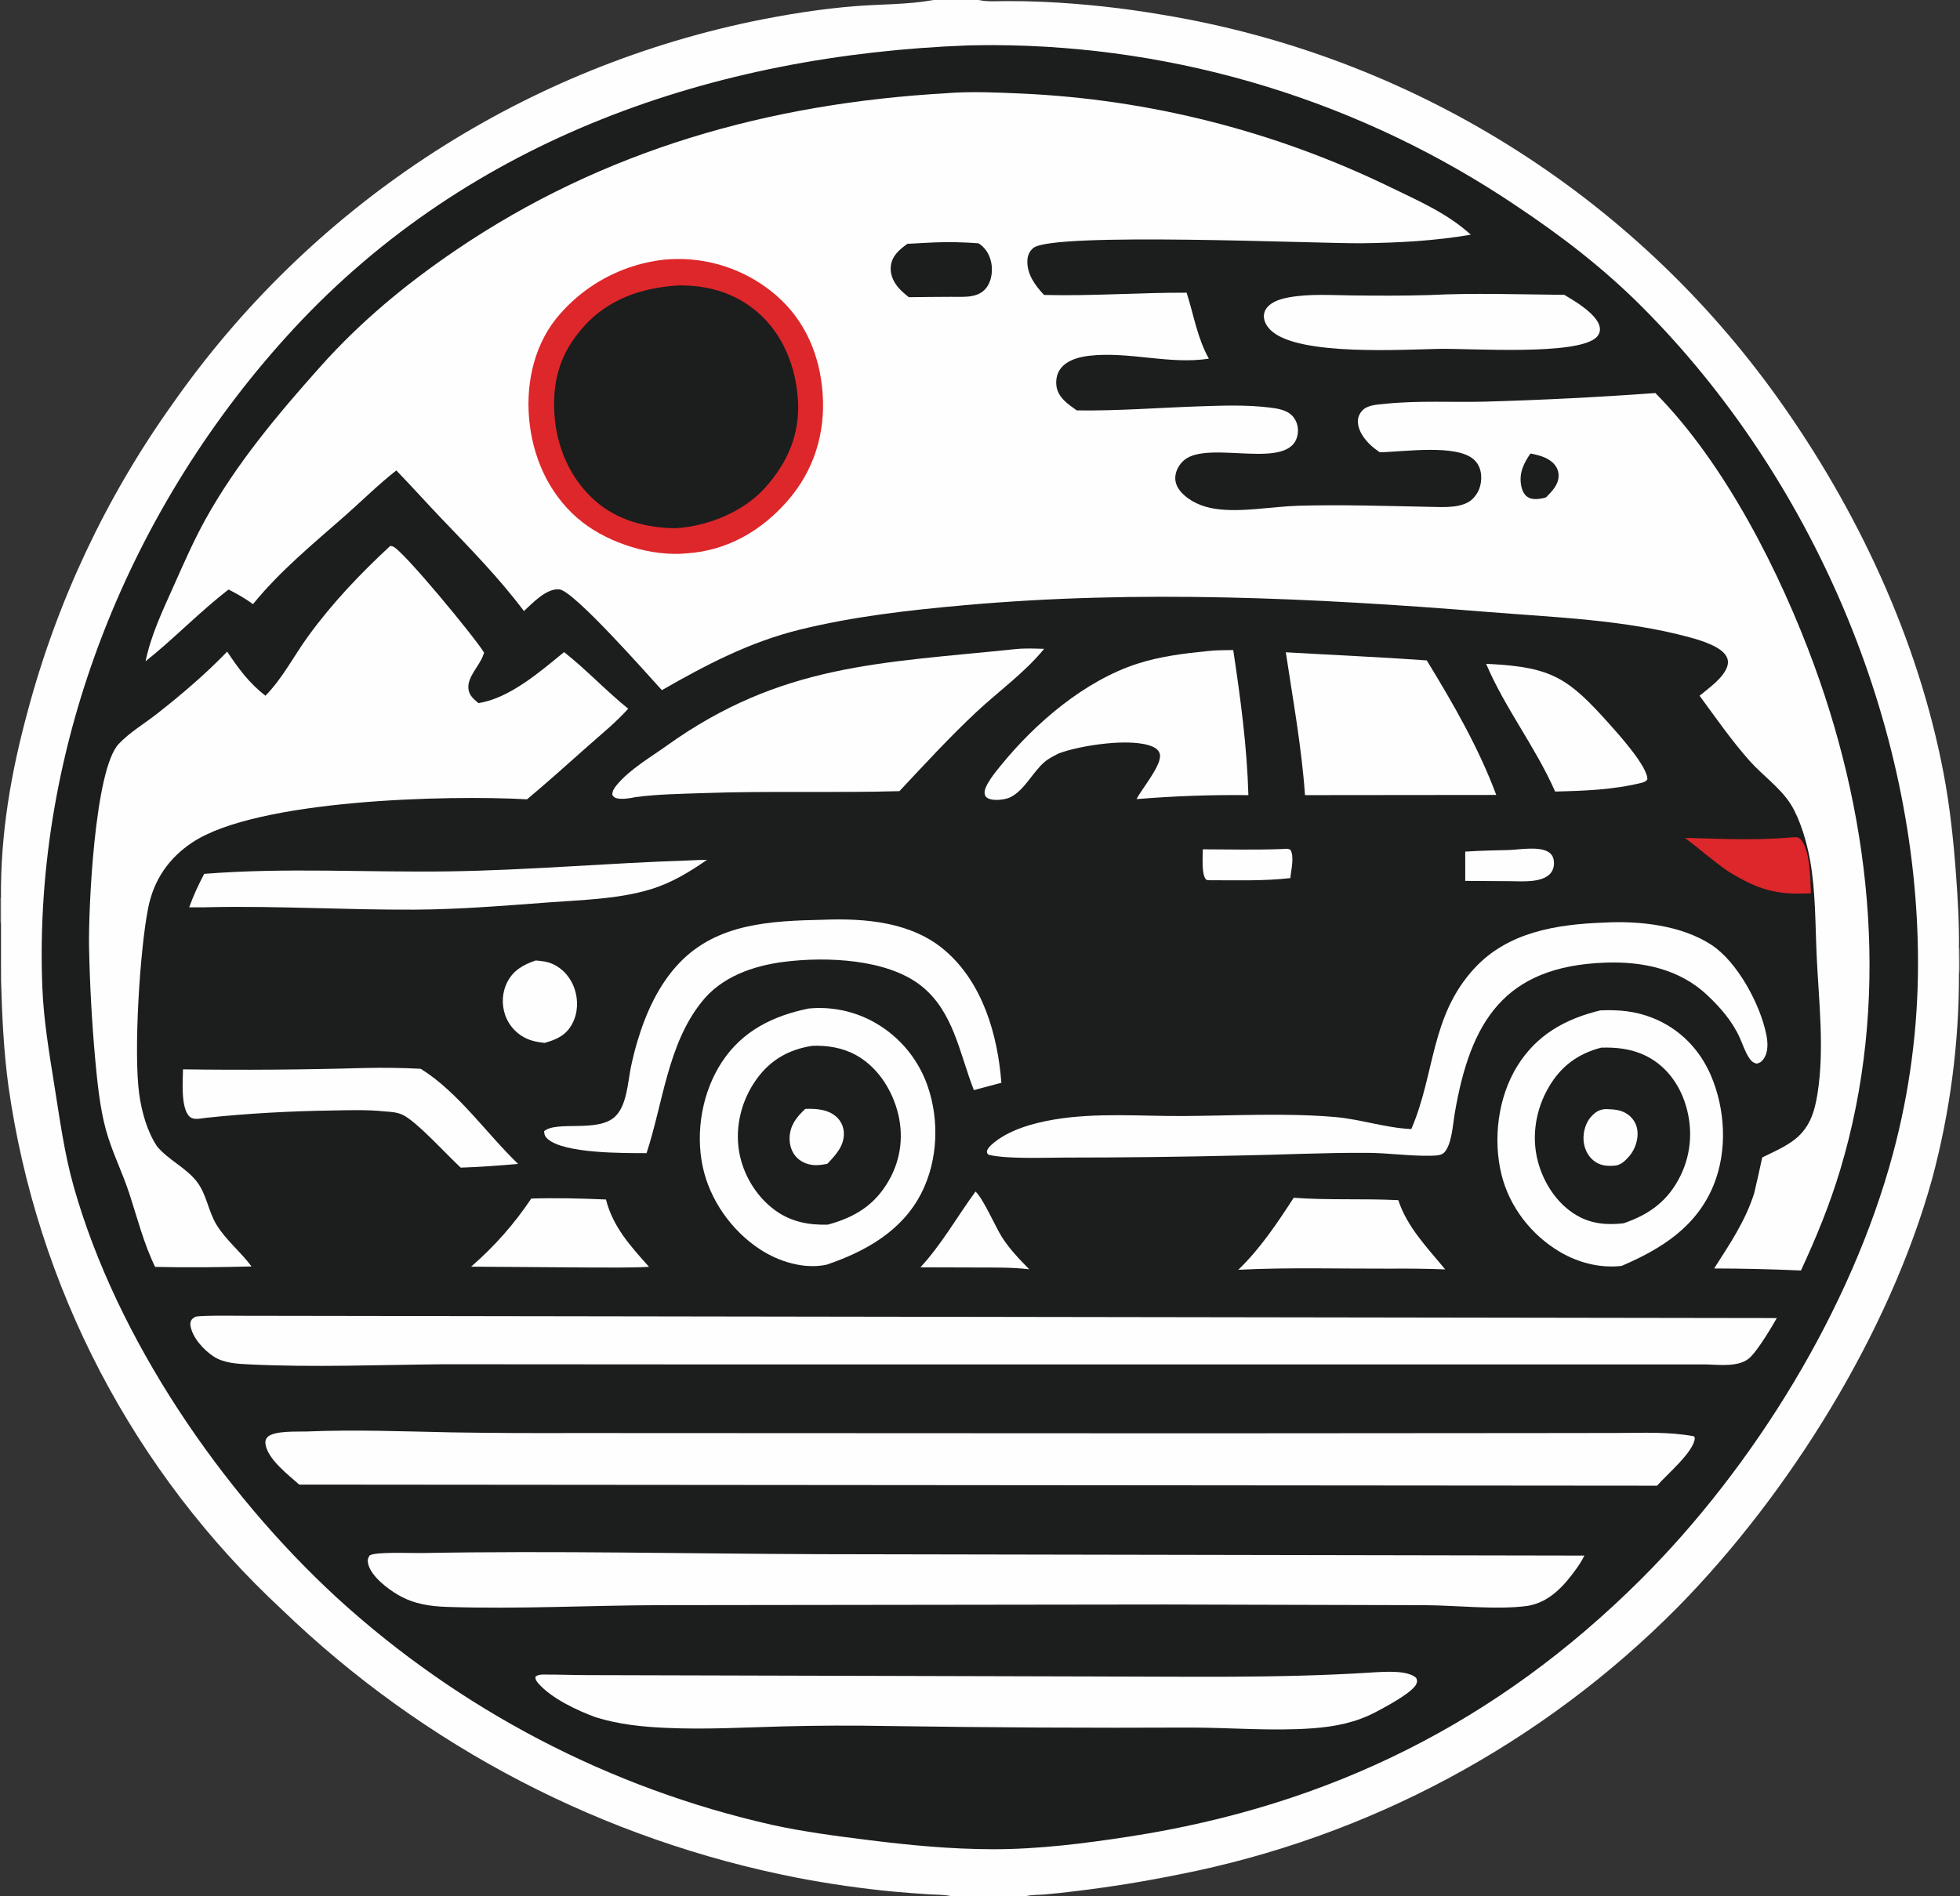 <?xml version="1.0" encoding="utf-8"?>
<svg xmlns="http://www.w3.org/2000/svg" xmlns:xlink="http://www.w3.org/1999/xlink" width="1975" height="1911">
	<rect width="100%" height="100%" fill="#333333" stroke="none"/>
	<path fill="#FEFEFE" d="M0 0L940.687 0L986.347 0L1973.31 0C1974.15 1.481 1974.69 2.547 1974.82 4.281C1976.39 24.665 1974.99 46.29 1974.99 66.812L1975 195.73L1975 705.555L1975.01 870.6C1975.01 898.661 1976.5 927.688 1974.74 955.647C1975.09 963.945 1975.35 972.44 1974.74 980.726C1976.36 1021.29 1975.02 1062.42 1975.03 1103.03L1975.03 1335.45L1975 1711.81C1975 1775.43 1975.66 1839.12 1974.95 1902.73C1974.92 1905.87 1974.98 1908.27 1973.31 1911L1034.42 1911L957.739 1911L0 1911L0 987.883L0 965.866L0 929.987L0 905.006L0 0ZM1973.97 980.728Q1974 993.832 1973.61 1006.93Q1973.21 1020.03 1972.38 1033.1Q1971.55 1046.18 1970.28 1059.23Q1969.02 1072.27 1967.33 1085.26Q1965.64 1098.26 1963.52 1111.19Q1961.4 1124.12 1958.85 1136.97Q1956.3 1149.83 1953.33 1162.59Q1950.36 1175.35 1946.97 1188.01C1904.08 1342.87 1803.3 1505.08 1691.13 1619.32Q1684.76 1625.76 1678.27 1632.09Q1671.78 1638.41 1665.17 1644.62Q1658.56 1650.82 1651.84 1656.9Q1645.11 1662.97 1638.28 1668.92Q1631.44 1674.88 1624.5 1680.7Q1617.55 1686.52 1610.5 1692.21Q1603.45 1697.9 1596.29 1703.46Q1589.13 1709.02 1581.87 1714.45Q1574.61 1719.87 1567.25 1725.16Q1559.89 1730.45 1552.43 1735.59Q1544.97 1740.74 1537.42 1745.75Q1529.87 1750.76 1522.22 1755.63Q1514.58 1760.5 1506.84 1765.22Q1499.11 1769.95 1491.29 1774.52Q1483.47 1779.1 1475.56 1783.53Q1467.65 1787.97 1459.67 1792.25Q1451.68 1796.53 1443.61 1800.67Q1435.55 1804.8 1427.41 1808.78Q1419.26 1812.76 1411.05 1816.59Q1402.84 1820.42 1394.55 1824.1Q1386.27 1827.77 1377.91 1831.29Q1369.56 1834.81 1361.15 1838.18Q1352.73 1841.54 1344.25 1844.74Q1335.78 1847.95 1327.24 1851Q1318.7 1854.04 1310.11 1856.93Q1301.52 1859.82 1292.88 1862.54Q1284.23 1865.27 1275.54 1867.83Q1266.85 1870.4 1258.11 1872.8Q1249.37 1875.2 1240.58 1877.44Q1231.8 1879.67 1222.98 1881.75Q1214.16 1883.82 1205.3 1885.73Q1196.43 1887.64 1187.54 1889.38Q1135.73 1899.93 1083.22 1906.18Q1067.86 1908.12 1052.43 1909.47C1046.61 1909.97 1040.07 1909.71 1034.42 1911L1973.31 1911C1974.98 1908.27 1974.92 1905.87 1974.95 1902.73C1975.66 1839.12 1975 1775.43 1975 1711.81L1975.03 1335.45L1975.03 1103.03C1975.02 1062.42 1976.36 1021.29 1974.74 980.726L1973.97 980.728ZM0 987.883L0 1911L957.739 1911C950.878 1909.59 943.271 1909.76 936.267 1909.33Q918.685 1908.2 901.134 1906.66Q852.13 1902 803.789 1892.72Q794.682 1890.95 785.609 1889.01Q776.536 1887.07 767.498 1884.98Q758.461 1882.88 749.463 1880.62Q740.465 1878.35 731.509 1875.93Q722.553 1873.51 713.642 1870.93Q704.731 1868.35 695.868 1865.6Q687.005 1862.86 678.193 1859.96Q669.38 1857.06 660.621 1854Q651.862 1850.94 643.16 1847.73Q634.457 1844.51 625.814 1841.14Q617.17 1837.77 608.589 1834.25Q600.007 1830.72 591.49 1827.04Q582.974 1823.36 574.524 1819.53Q566.075 1815.7 557.696 1811.72Q549.317 1807.73 541.01 1803.6Q532.704 1799.47 524.473 1795.19Q516.243 1790.91 508.09 1786.48Q499.938 1782.05 491.866 1777.48Q483.794 1772.91 475.806 1768.19Q467.818 1763.47 459.916 1758.61Q452.014 1753.75 444.2 1748.75Q436.387 1743.75 428.664 1738.6Q420.942 1733.46 413.313 1728.19Q405.684 1722.91 398.151 1717.49Q390.618 1712.08 383.184 1706.53Q375.749 1700.98 368.416 1695.3Q361.082 1689.61 353.852 1683.8Q346.622 1677.99 339.497 1672.05Q332.372 1666.1 325.356 1660.04Q318.339 1653.97 311.432 1647.77Q304.525 1641.58 297.731 1635.26Q290.937 1628.95 284.257 1622.51Q277.301 1616.06 270.484 1609.46Q263.667 1602.86 256.993 1596.11Q250.318 1589.37 243.789 1582.48Q237.26 1575.6 230.88 1568.57Q224.499 1561.55 218.27 1554.39Q212.041 1547.24 205.966 1539.95Q199.891 1532.66 193.972 1525.24Q188.054 1517.83 182.295 1510.29Q176.537 1502.75 170.941 1495.08Q165.344 1487.42 159.913 1479.64Q154.481 1471.86 149.217 1463.97Q143.952 1456.07 138.858 1448.07Q133.763 1440.07 128.84 1431.95Q123.917 1423.84 119.169 1415.63Q114.42 1407.41 109.848 1399.1Q105.276 1390.79 100.882 1382.38Q96.489 1373.97 92.275 1365.47Q88.062 1356.97 84.031 1348.38Q80 1339.79 76.154 1331.11Q72.307 1322.44 68.646 1313.69Q64.986 1304.93 61.513 1296.1Q58.039 1287.27 54.755 1278.37Q51.472 1269.47 48.378 1260.5Q45.285 1251.53 42.384 1242.5Q39.483 1233.47 36.775 1224.37Q34.068 1215.28 31.555 1206.13Q29.042 1196.98 26.724 1187.78Q24.407 1178.58 22.287 1169.33Q20.166 1160.09 18.244 1150.79Q16.321 1141.5 14.598 1132.17Q12.874 1122.84 11.349 1113.48Q9.825 1104.11 8.501 1094.72C3.692 1059.23 2.068 1023.96 1.059 988.215L0 987.883ZM986.347 0C986.971 0.127 987.594 0.264 988.22 0.382C996.245 1.9 1006.02 1.067 1014.23 1.093Q1032.73 1.025 1051.21 1.856Q1081.28 3.234 1111.22 6.471Q1141.15 9.709 1170.82 14.793Q1182.39 16.696 1193.9 18.883Q1205.42 21.07 1216.88 23.54Q1228.34 26.01 1239.74 28.761Q1251.13 31.512 1262.45 34.543Q1273.78 37.574 1285.02 40.882Q1296.27 44.191 1307.43 47.775Q1318.59 51.359 1329.66 55.217Q1340.73 59.075 1351.7 63.204Q1362.67 67.334 1373.54 71.732Q1384.41 76.13 1395.16 80.794Q1405.92 85.458 1416.55 90.385Q1427.19 95.313 1437.7 100.501Q1448.21 105.688 1458.59 111.133Q1468.97 116.578 1479.22 122.277Q1489.46 127.975 1499.56 133.925Q1509.66 139.874 1519.61 146.07Q1529.56 152.266 1539.36 158.704Q1549.15 165.143 1558.79 171.822Q1568.42 178.5 1577.89 185.413Q1587.36 192.326 1596.65 199.47Q1605.94 206.614 1615.06 213.985Q1624.17 221.356 1633.1 228.948Q1642.03 236.541 1650.77 244.351Q1659.51 252.162 1668.06 260.185Q1676.6 268.208 1684.95 276.439Q1693.3 284.67 1701.44 293.103Q1709.58 301.537 1717.51 310.169Q1725.44 318.801 1733.15 327.625Q1740.87 336.449 1748.36 345.46Q1755.86 354.472 1763.13 363.665Q1770.4 372.858 1777.45 382.228Q1784.49 391.597 1791.3 401.137C1871.19 513.04 1932.62 643.634 1958.41 779.157C1964.85 813.002 1968.46 847.115 1970.98 881.456C1972.78 906.121 1974.27 930.91 1973.95 955.649L1974.74 955.647C1976.5 927.688 1975.01 898.661 1975.01 870.6L1975 705.555L1975 195.73L1974.99 66.812C1974.99 46.29 1976.39 24.665 1974.82 4.281C1974.69 2.547 1974.15 1.481 1973.31 0L986.347 0ZM0 0L0 905.006L0.961 905.313C0.422 839.967 11.073 778.494 28.252 715.606Q31.023 705.275 34.023 695.009Q37.024 684.742 40.252 674.545Q43.481 664.348 46.937 654.226Q50.393 644.103 54.074 634.061Q57.755 624.018 61.66 614.06Q65.564 604.102 69.69 594.234Q73.815 584.365 78.161 574.592Q82.506 564.818 87.068 555.143Q91.63 545.469 96.407 535.899Q101.185 526.329 106.174 516.868Q111.164 507.407 116.364 498.059Q121.564 488.712 126.971 479.483Q132.378 470.254 137.99 461.148Q143.602 452.042 149.416 443.064Q155.23 434.086 161.243 425.239Q167.256 416.393 173.465 407.683Q179.872 398.507 186.494 389.485Q193.116 380.462 199.949 371.598Q206.781 362.734 213.821 354.034Q220.86 345.333 228.103 336.801Q235.345 328.268 242.787 319.909Q250.228 311.549 257.865 303.367Q265.501 295.185 273.328 287.185Q281.155 279.185 289.168 271.372Q297.181 263.559 305.376 255.936Q313.572 248.314 321.944 240.886Q330.316 233.459 338.861 226.231Q347.406 219.003 356.119 211.978Q364.832 204.953 373.708 198.135Q382.584 191.317 391.618 184.71Q400.652 178.103 409.84 171.711Q419.027 165.318 428.362 159.144Q437.698 152.97 447.176 147.017Q456.654 141.065 466.27 135.337Q475.885 129.609 485.633 124.109Q495.381 118.609 505.256 113.34Q515.131 108.072 525.127 103.037Q535.124 98.002 545.236 93.204Q555.348 88.406 565.57 83.848Q575.792 79.289 586.119 74.973Q596.446 70.656 606.872 66.584Q617.297 62.512 627.816 58.686Q638.335 54.861 648.941 51.284Q659.547 47.707 670.234 44.381Q680.921 41.055 691.684 37.982Q702.446 34.908 713.278 32.089Q724.11 29.27 735.006 26.707Q745.901 24.143 756.854 21.837C791.289 14.711 826.762 8.967 861.83 6.197C887.765 4.149 914.227 4.706 939.906 0.144L940.687 0L0 0ZM0 929.987L0 965.866L1.005 966.108L0.988 930.327L0 929.987ZM0 905.006L0 929.987L0.988 930.327L0.961 905.313L0 905.006ZM1973.95 955.649C1973.97 963.991 1974.21 972.394 1973.97 980.728L1974.74 980.726C1975.35 972.44 1975.09 963.945 1974.74 955.647L1973.95 955.649ZM0 965.866L0 987.883L1.059 988.215L1.005 966.108L0 965.866Z"/>
	<path fill="#1C1D1D" fill-opacity="0.035" d="M0 965.866L1.005 966.108L1.059 988.215L0 987.883L0 965.866Z"/>
	<path fill="#FEFEFE" fill-opacity="0.247" d="M1973.95 955.649L1974.74 955.647C1975.09 963.945 1975.35 972.44 1974.74 980.726L1973.97 980.728C1974.21 972.394 1973.97 963.991 1973.95 955.649Z"/>
	<path fill="#FEFEFE" fill-opacity="0.196" d="M0 905.006L0.961 905.313L0.988 930.327L0 929.987L0 905.006Z"/>
	<path fill="#1C1D1D" fill-opacity="0.149" d="M0 929.987L0.988 930.327L1.005 966.108L0 965.866L0 929.987Z"/>
	<path fill="#1C1D1D" d="M975.298 45.784Q987.772 45.489 1000.25 45.47Q1009.01 45.492 1017.76 45.675Q1026.52 45.859 1035.27 46.204Q1044.02 46.55 1052.76 47.056Q1061.5 47.563 1070.24 48.232Q1078.97 48.9 1087.69 49.73Q1096.4 50.559 1105.1 51.55Q1113.81 52.54 1122.49 53.691Q1131.17 54.842 1139.83 56.153Q1148.48 57.465 1157.12 58.935Q1165.75 60.407 1174.35 62.037Q1182.96 63.667 1191.53 65.456Q1200.1 67.245 1208.64 69.192Q1217.18 71.139 1225.68 73.243Q1234.18 75.347 1242.64 77.608Q1251.1 79.87 1259.52 82.286Q1267.94 84.703 1276.31 87.275Q1284.68 89.847 1293 92.574Q1301.32 95.3 1309.59 98.18Q1317.86 101.059 1326.08 104.091Q1334.29 107.123 1342.45 110.306Q1350.61 113.489 1358.71 116.822Q1366.8 120.156 1374.84 123.638Q1382.87 127.12 1390.84 130.75Q1398.81 134.381 1406.71 138.157Q1414.61 141.934 1422.44 145.856Q1430.27 149.778 1438.03 153.844Q1445.78 157.91 1453.46 162.119Q1461.14 166.328 1468.74 170.678Q1476.34 175.027 1483.86 179.517Q1491.38 184.006 1498.81 188.634Q1506.25 193.262 1513.59 198.026Q1520.94 202.79 1528.2 207.689C1573.87 238.157 1615.84 270.435 1654.68 309.355C1825.44 480.456 1932.84 728.712 1932.69 971.12Q1932.7 983.197 1932.31 995.267Q1931.92 1007.34 1931.13 1019.39Q1930.35 1031.44 1929.17 1043.46Q1928 1055.48 1926.42 1067.45Q1924.85 1079.43 1922.89 1091.34Q1920.93 1103.26 1918.58 1115.1Q1916.23 1126.95 1913.49 1138.71Q1910.75 1150.47 1907.63 1162.14C1865.82 1318.48 1767.53 1478.25 1653.22 1592.09C1508.69 1736.03 1340.05 1819.77 1138.67 1850.98C1093.45 1857.99 1046.33 1863.95 1000.52 1863.88C958.467 1863.81 916.964 1859.89 875.269 1854.65C842.787 1850.56 810.233 1846.41 778.235 1839.37Q770.607 1837.65 763.007 1835.81Q755.408 1833.97 747.839 1832Q740.27 1830.03 732.734 1827.95Q725.198 1825.86 717.698 1823.65Q710.197 1821.44 702.732 1819.11Q695.268 1816.78 687.843 1814.32Q680.417 1811.87 673.033 1809.3Q665.648 1806.73 658.306 1804.04Q650.964 1801.35 643.667 1798.54Q636.369 1795.73 629.118 1792.8Q621.867 1789.87 614.665 1786.83Q607.462 1783.78 600.31 1780.62Q593.158 1777.46 586.057 1774.19Q578.957 1770.91 571.911 1767.52Q564.865 1764.13 557.875 1760.62Q550.885 1757.12 543.953 1753.5Q537.02 1749.88 530.147 1746.15Q523.274 1742.42 516.463 1738.58Q509.651 1734.74 502.903 1730.79Q496.155 1726.84 489.471 1722.78Q482.788 1718.73 476.171 1714.56Q469.554 1710.39 463.006 1706.12Q456.457 1701.85 449.979 1697.47Q443.501 1693.09 437.094 1688.6Q430.688 1684.12 424.355 1679.53Q418.022 1674.95 411.764 1670.26Q405.507 1665.57 399.326 1660.78Q393.145 1655.99 387.042 1651.1Q380.94 1646.21 374.917 1641.23Q368.895 1636.24 362.954 1631.16Q357.013 1626.07 351.156 1620.89Q345.298 1615.71 339.525 1610.44C222.999 1503.11 117.703 1349.49 74.311 1196.11C64.795 1162.48 60.157 1127.54 54.641 1093.08C49.437 1060.56 43.949 1027.85 42.648 994.887C33.027 751.023 131.239 509 296.213 331.024C473.613 139.643 719.109 55.361 975.298 45.784Z"/>
	<path fill="#FEFEFE" d="M1521.13 856.715C1531.66 856.279 1553.17 852.47 1561.67 859.759C1564.52 862.199 1565.7 865.408 1565.86 869.082C1566.04 873.4 1564.87 877.689 1561.82 880.846C1553.02 889.942 1533.74 888.247 1521.99 888.154L1476.46 887.851L1476.45 858.364C1491.31 857.342 1506.24 857.116 1521.13 856.715Z"/>
	<path fill="#FEFEFE" d="M1291.46 855.766C1294.83 855.598 1297.3 854.924 1300.3 856.54C1304.51 863.635 1300.91 877.019 1300.21 885.046C1273.93 888.058 1247.05 887.215 1220.63 887.203C1219.1 887.207 1216.03 887.431 1215.01 886.188C1210.57 880.726 1212.04 863.313 1211.97 856.04C1238.43 856.122 1265.01 856.757 1291.46 855.766Z"/>
	<path fill="#FEFEFE" d="M982.969 1200.98C991.1 1208.52 1002.77 1236.23 1009.8 1247.19C1017.44 1259.11 1027.25 1269.31 1037.16 1279.34C1019.82 1277.23 1001.6 1277.59 984.125 1277.53L927.512 1277.35C949.159 1253.72 964.232 1226.65 982.969 1200.98Z"/>
	<path fill="#DE272B" d="M1805.46 844.069C1808.71 843.861 1811.28 843.074 1813.9 845.548C1824.11 855.182 1824.12 886.609 1824.76 900.335C1789.61 902.287 1771.28 896.569 1741.45 878.298C1726.33 867.91 1712.54 855.539 1697.88 844.479C1733.8 845.552 1769.59 847.117 1805.46 844.069Z"/>
	<path fill="#FEFEFE" d="M539.736 968.092C546.01 968.587 551.59 969.129 557.397 971.844C567.824 976.72 575.404 985.978 579.016 996.824C582.845 1008.32 582.322 1021.35 576.501 1032.1C570.256 1043.63 560.775 1047.78 548.812 1051.16C542.51 1050.45 536.642 1049.54 530.799 1046.86Q529.85 1046.43 528.923 1045.96Q527.997 1045.48 527.096 1044.96Q526.195 1044.43 525.322 1043.87Q524.449 1043.3 523.606 1042.69Q522.763 1042.07 521.953 1041.42Q521.142 1040.77 520.366 1040.07Q519.59 1039.38 518.851 1038.64Q518.111 1037.91 517.41 1037.14Q516.709 1036.37 516.048 1035.56Q515.388 1034.76 514.769 1033.92Q514.15 1033.08 513.575 1032.22Q513 1031.35 512.469 1030.45Q511.939 1029.56 511.456 1028.63Q510.972 1027.71 510.536 1026.76Q510.1 1025.82 509.713 1024.85Q509.326 1023.89 508.989 1022.9C505.342 1012.32 505.934 1000.25 510.98 990.214C517.157 977.927 527.313 972.349 539.736 968.092Z"/>
	<path fill="#FEFEFE" d="M535.329 1208.04C560.334 1207.29 585.62 1207.91 610.609 1208.99C617.581 1236.67 635.513 1256.16 653.984 1276.87C633.605 1277.96 613.007 1277.46 592.596 1277.53L474.744 1276.69C498.17 1256.29 518.088 1233.85 535.329 1208.04Z"/>
	<path fill="#FEFEFE" d="M1303.61 1207.25C1338.54 1209.84 1373.94 1207.89 1409.01 1209.66C1417.94 1236.95 1438.38 1257.72 1456.25 1279.43Q1428.5 1278.42 1400.73 1278.69C1349.66 1278.86 1298.83 1277.27 1247.79 1279.83C1270.03 1258.36 1286.86 1233.02 1303.61 1207.25Z"/>
	<path fill="#FEFEFE" d="M1497.51 669.106Q1499.87 669.182 1502.23 669.306C1564.03 672.586 1580.67 683.977 1620.94 728.894C1630.32 739.358 1660.63 772.853 1659.95 785.604C1658.26 787.854 1657.16 787.946 1654.57 788.912C1625.59 796.091 1596.7 797.093 1567.01 797.804C1547.32 752.934 1516.76 714.328 1497.51 669.106Z"/>
	<path fill="#FEFEFE" d="M367.194 1076.45Q395.603 1075.79 423.982 1077.25C462.206 1101.21 489.81 1142.07 522.057 1173.12C502.785 1174.8 483.607 1176.28 464.265 1176.88C450.886 1164.68 419.686 1130.17 405.859 1123.71C399.905 1120.93 393.879 1120.68 387.444 1120.21C370.148 1118.33 352.164 1119.02 334.784 1119.28C292.348 1119.92 249.222 1122.21 207.032 1126.75C202.103 1127.28 195.11 1129.18 191.135 1125.53C181.951 1117.1 184.247 1089.43 184.411 1077.82Q275.817 1079.09 367.194 1076.45Z"/>
	<path fill="#FEFEFE" d="M1439.73 297.413C1484.99 295.122 1531.04 296.758 1576.35 297.183C1582.92 301.139 1589.54 305.068 1595.64 309.739C1602.01 314.615 1611.47 322.64 1612.16 331.097C1612.42 334.288 1611.25 337.179 1609.09 339.508C1591.02 359.022 1479.36 350.852 1449.67 351.638C1412.6 352.378 1310.98 358.564 1282.11 334.277C1277.66 330.535 1273.82 325.355 1273.56 319.341C1273.4 315.561 1274.83 312.036 1277.36 309.261C1282.69 303.42 1291.7 300.977 1299.27 299.627C1319.55 296.012 1341.67 297.524 1362.21 297.76C1388.09 298.057 1413.86 298.169 1439.73 297.413Z"/>
	<path fill="#FEFEFE" d="M693.145 867.292C699.557 866.873 706.025 866.823 712.449 866.631C694.673 879.005 676.146 890.191 655.256 896.454C622.519 906.268 587.08 906.985 553.217 909.515C507.986 912.893 462.82 916.634 417.431 916.857C348.76 917.195 280.1 912.93 211.436 914.359C204.521 914.62 197.547 914.469 190.625 914.49C194.843 902.797 199.959 891.737 205.772 880.769C288.258 874.233 370.324 879.499 452.848 878.268C533.087 877.07 612.983 869.88 693.145 867.292Z"/>
	<path fill="#FEFEFE" d="M1217.01 656.205C1225.45 655.207 1234.17 655.394 1242.67 655.194C1249.99 703.845 1256.55 752.181 1257.95 801.44Q1201.51 800.793 1145.25 805.442C1150.36 795.126 1171.15 770.915 1168.73 760.12C1167.97 756.705 1165.17 754.293 1162.12 752.865C1140.98 742.955 1087.94 751.378 1066.85 759.374C1061.95 761.94 1056.8 764.358 1052.58 767.979C1040.39 778.438 1032.77 795.901 1018.43 803.386C1013.04 806.202 1001.19 807.503 995.676 804.695C993.373 803.523 992.58 802.371 992.175 799.841C990.969 792.305 1004.4 776.554 1008.83 771.117C1043.65 728.367 1093.13 686.055 1146.05 668.98C1169.26 661.493 1192.88 658.645 1217.01 656.205Z"/>
	<path fill="#FEFEFE" d="M1295.65 657.454C1342.99 660.233 1390.36 662.229 1437.67 665.623C1464.02 708.668 1490.09 753.845 1507.69 801.235L1314.99 801.427C1311.61 753.291 1302.83 705.153 1295.65 657.454Z"/>
	<path fill="#FEFEFE" d="M829.647 927.024C872.176 925.401 918.877 929.271 952.427 958.177C990.302 990.808 1005.35 1043.13 1009.04 1091.35L981.325 1098.74C966.896 1062.07 961.006 1019.43 928.033 993.464C893.683 966.409 832.417 964.102 790.175 969.425C758.9 973.366 726.464 984.65 706.643 1010.37C672.868 1052.75 668.006 1112.15 651.491 1162.28C628.65 1162.18 568.043 1162.9 551.554 1147.71C549.116 1145.46 548.399 1143.37 548.26 1140.14C561.232 1129.28 602.389 1141.88 619.813 1125.41C631.719 1114.15 632.657 1090.54 635.764 1075.35Q638.484 1062.35 642.264 1049.62C650.765 1021.12 663.611 992.593 684.315 970.822C722.9 930.249 777.354 928.21 829.647 927.024Z"/>
	<path fill="#FEFEFE" d="M1022.99 654.278C1032.69 653.23 1042.4 653.712 1052.13 653.984C1032.5 678.013 1006.49 696.508 983.913 717.602C956.809 742.926 931.675 770.382 906.305 797.417C840.654 799.289 774.944 797.03 709.239 799.356C686.462 800.162 662.982 800.43 640.411 803.416C635.171 804.595 627.187 805.844 621.969 804.694C619.356 804.118 618.493 803.41 617.024 801.254C616.893 797.207 618.999 794.224 621.489 791.204C634.344 775.603 655.3 763.389 671.746 751.629C787.451 668.894 887.049 668.46 1022.99 654.278Z"/>
	<path fill="#FEFEFE" d="M1616.39 929.887C1651.86 927.956 1694.24 932.544 1724.47 952.305C1750.81 969.524 1773.61 1012.29 1779.75 1042.41C1781.42 1050.58 1782.09 1060.4 1776.95 1067.52C1774.95 1070.29 1773.27 1071.41 1770.02 1072.05C1766.44 1071.01 1764.83 1069.69 1762.72 1066.61C1758.49 1060.41 1756.05 1052.48 1752.93 1045.64C1745.38 1029.06 1733.32 1015.22 1720.12 1002.83C1692.21 976.631 1655.04 968.927 1617.7 970.242C1515.96 973.828 1481.64 1029.32 1465.82 1122.45C1464.02 1133.08 1462.83 1154.28 1455.02 1161.87C1451.93 1164.88 1445.47 1164.79 1441.31 1164.88C1420.26 1165.3 1399 1162.09 1377.86 1161.96C1333.79 1161.69 1289.77 1164.01 1245.71 1164.72Q1159.87 1166.73 1073.84 1166.73C1053.47 1166.73 1014.41 1168.44 996.107 1163.89C994.469 1162.3 994.621 1162.28 994.459 1159.98C995.623 1157.4 997.01 1155.69 999.112 1153.78C1015.33 1139.03 1041.19 1131.92 1062.25 1128.39C1105.13 1121.22 1149.27 1125.11 1192.52 1124.86C1243.18 1124.57 1294.13 1121.57 1344.7 1125.81C1370.85 1128 1395.8 1136.83 1422.11 1138C1446.24 1082.08 1441.28 1024.25 1485.55 976.146C1519.54 939.219 1568.66 931.654 1616.39 929.887Z"/>
	<path fill="#FEFEFE" d="M1381.37 1685.79C1382.2 1685.7 1383.02 1685.62 1383.85 1685.58C1395.36 1685.04 1418.25 1683.17 1426.99 1691.17C1427.93 1693.53 1428.29 1694.16 1427.42 1696.71C1424.36 1705.6 1395.56 1720.67 1386.7 1725.39C1366.57 1736.12 1345.3 1740.32 1322.71 1741.98C1281.32 1745.02 1239.69 1741.2 1198.23 1741.24Q1047.2 1741.95 896.175 1739.7Q842.254 1738.68 788.341 1740.08C749.39 1741.15 710.381 1743.34 671.424 1741.57C647.146 1740.48 623.937 1738.17 600.578 1730.95C582.053 1724.32 555.67 1711.86 542.634 1696.87C540.682 1694.63 539.306 1692.87 539.553 1689.86C542.109 1688.16 544.16 1687.85 547.17 1687.82C562.474 1687.71 577.906 1688.42 593.253 1688.38L1100.32 1689.73C1193.75 1689.74 1288.12 1691.72 1381.37 1685.79Z"/>
	<path fill="#FEFEFE" d="M1612.58 1018.4C1631.09 1017.54 1648.11 1019.13 1665.46 1026.05C1692.34 1036.79 1712.68 1057.52 1724.02 1084.03C1738.57 1118.04 1740.8 1159.72 1726.8 1194.27C1709.72 1236.41 1674.15 1258.78 1633.98 1275.94C1612.6 1278.43 1590.44 1272.76 1572.02 1261.91C1543.19 1244.93 1521.08 1216.6 1513.02 1184.01C1504.22 1148.41 1509.39 1106.24 1528.7 1074.82C1548.19 1043.11 1577.19 1026.93 1612.58 1018.4Z"/>
	<path fill="#1C1D1D" d="M1613.4 1055.95C1628.5 1055.47 1642.97 1057 1656.82 1063.4C1676.35 1072.43 1690.05 1089.41 1697.19 1109.46C1706.02 1134.25 1705.02 1161.2 1693.41 1184.9C1680.98 1210.27 1662.15 1224.1 1635.88 1233.01C1619.02 1234.82 1603.75 1233.67 1588.8 1225C1569.05 1213.55 1555.34 1192.27 1549.62 1170.51C1542.97 1145.19 1547.53 1118.02 1560.7 1095.56C1572.98 1074.63 1590.06 1062.03 1613.4 1055.95Z"/>
	<path fill="#FEFEFE" d="M1618.07 1117.88C1626.15 1118.15 1633.4 1118.35 1640.27 1123.27Q1640.77 1123.63 1641.26 1124.01Q1641.75 1124.4 1642.21 1124.81Q1642.67 1125.22 1643.12 1125.65Q1643.56 1126.08 1643.98 1126.54Q1644.39 1127 1644.79 1127.48Q1645.18 1127.95 1645.55 1128.45Q1645.92 1128.95 1646.26 1129.47Q1646.6 1129.99 1646.91 1130.52Q1647.22 1131.05 1647.5 1131.6Q1647.79 1132.15 1648.04 1132.72Q1648.3 1133.28 1648.52 1133.86Q1648.74 1134.44 1648.94 1135.03Q1649.13 1135.61 1649.29 1136.21Q1649.45 1136.81 1649.58 1137.42Q1649.71 1138.02 1649.81 1138.63Q1649.91 1139.24 1649.97 1139.86C1650.95 1148.61 1647.49 1158.69 1641.75 1165.31C1637.81 1169.87 1633.28 1174.39 1627.04 1174.89C1618.89 1175.53 1611.95 1174.9 1605.44 1169.48C1599.46 1164.5 1596.16 1156.93 1595.68 1149.25C1595.18 1141.21 1597.63 1131.85 1603.1 1125.76C1607.54 1120.83 1611.39 1118.2 1618.07 1117.88Z"/>
	<path fill="#FEFEFE" d="M814.734 1016.51Q816.627 1016.32 818.525 1016.2Q820.423 1016.08 822.324 1016.02Q824.226 1015.97 826.128 1015.97Q828.03 1015.98 829.93 1016.05Q831.831 1016.12 833.728 1016.25Q835.626 1016.39 837.517 1016.59Q839.409 1016.78 841.293 1017.05Q843.177 1017.31 845.051 1017.63Q846.925 1017.96 848.788 1018.34Q850.65 1018.73 852.498 1019.18Q854.346 1019.63 856.178 1020.14Q858.01 1020.65 859.823 1021.23Q861.637 1021.8 863.43 1022.43Q865.224 1023.07 866.995 1023.76Q868.766 1024.45 870.513 1025.21Q872.26 1025.96 873.98 1026.77Q875.311 1027.4 876.625 1028.07Q877.939 1028.73 879.237 1029.43Q880.534 1030.13 881.814 1030.86Q883.093 1031.59 884.354 1032.36Q885.615 1033.12 886.856 1033.91Q888.097 1034.71 889.318 1035.53Q890.539 1036.36 891.739 1037.21Q892.939 1038.07 894.118 1038.95Q895.296 1039.84 896.452 1040.75Q897.607 1041.66 898.74 1042.61Q899.872 1043.55 900.981 1044.52Q902.09 1045.49 903.174 1046.49Q904.257 1047.49 905.316 1048.51Q906.375 1049.54 907.407 1050.59Q908.44 1051.64 909.446 1052.71Q910.452 1053.79 911.431 1054.89Q912.41 1055.99 913.361 1057.12Q914.312 1058.24 915.234 1059.39Q916.157 1060.54 917.05 1061.71Q917.944 1062.88 918.808 1064.08Q919.672 1065.27 920.505 1066.49Q921.339 1067.7 922.142 1068.94Q922.945 1070.17 923.717 1071.43Q924.489 1072.68 925.229 1073.95Q925.97 1075.23 926.678 1076.52Q927.386 1077.81 928.062 1079.12Q928.738 1080.43 929.38 1081.76Q930.023 1083.08 930.632 1084.42Q931.242 1085.77 931.817 1087.12Q932.393 1088.48 932.934 1089.85Q933.476 1091.22 933.983 1092.6Q934.49 1093.98 934.962 1095.38C946.572 1129.29 944.973 1169.25 928.949 1201.5C909.651 1240.34 872.479 1261.27 832.88 1274.72C810.184 1279.52 784.786 1271.65 765.836 1259.24C737.044 1240.39 714.985 1209.12 707.98 1175.33C700.685 1140.15 707.744 1100.23 727.606 1070.17C748.272 1038.9 778.884 1023.94 814.734 1016.51Z"/>
	<path fill="#1C1D1D" d="M818.338 1054.12C833.235 1053.44 848.795 1055.99 862 1063.13C883.082 1074.53 897.47 1096.02 903.969 1118.7C910.886 1142.83 908.232 1167.77 895.783 1189.62C881.466 1214.75 861.45 1226.86 834.198 1234.34C815.078 1234.91 797.353 1231.54 781.553 1220.25C762.049 1206.31 748.407 1183.51 744.63 1159.91C740.571 1134.54 747.548 1108.05 762.6 1087.36C776.621 1068.08 794.982 1057.79 818.338 1054.12Z"/>
	<path fill="#FEFEFE" d="M811.466 1117.67C822.175 1117.33 833.872 1117.98 842.397 1125.33C847.427 1129.67 850.208 1135.75 850.331 1142.38C850.569 1155.22 841.854 1164.39 833.637 1173.04C830.24 1173.76 826.842 1174.23 823.369 1174.36C815.981 1174.65 808.32 1172.15 803.039 1166.85C797.657 1161.46 795.338 1153.86 795.648 1146.35C796.158 1134.02 802.854 1125.64 811.466 1117.67Z"/>
	<path fill="#FEFEFE" d="M424.982 1565.34C559.328 1562.87 693.827 1566.07 828.185 1566.48L1596.52 1567.9C1594.33 1572.34 1591.67 1576.65 1588.79 1580.67C1576.25 1598.23 1561.35 1615.02 1539.18 1618.61C1508.63 1622.83 1467.18 1618.01 1435.17 1617.88L1173.61 1617.2L667.608 1617.85C595.27 1618.01 522.688 1622.04 450.405 1619.63C432.884 1619.04 416.943 1616.62 401.568 1607.76C390.835 1601.57 373.896 1588.89 370.966 1576.16C370.191 1572.79 370.554 1570.7 372.421 1567.84C377.933 1563.77 415.144 1565.59 424.982 1565.34Z"/>
	<path fill="#FEFEFE" d="M309.143 1442.83C357.815 1440.78 406.902 1442.75 455.588 1443.73Q517.097 1444.66 578.613 1444.39L1208.52 1444.67L1543.76 1444.43L1629.8 1444.32C1655.76 1444.24 1681.32 1442.88 1706.92 1447.67L1707.78 1449.29C1707.24 1463.16 1679.14 1486.46 1669.78 1497.46L301.519 1496.34C290.544 1486.56 269.908 1470.96 267.542 1455.67C267.171 1453.27 267.492 1450.87 269.084 1448.95C275.19 1441.59 300.267 1443.2 309.143 1442.83Z"/>
	<path fill="#FEFEFE" d="M262.676 1326.2L1790.4 1328.51C1784.64 1338.72 1771.71 1360.1 1763.75 1367.93C1753.09 1378.42 1732.59 1375.53 1718.72 1375.21L691.921 1375.22L446.781 1375.06C381.685 1375.64 316.421 1378.35 251.356 1375.21C239.245 1374.62 225.732 1374.03 215.264 1367.22C205.281 1360.72 193.975 1348.32 191.945 1336.33C191.544 1333.96 191.858 1331.62 193.428 1329.71C194.028 1328.98 195.854 1327.68 196.599 1327.31C200.694 1325.22 252.907 1326.48 262.676 1326.2Z"/>
	<path fill="#FEFEFE" d="M393.247 550.239C394.384 550.438 394.756 550.463 395.768 550.759C405.288 553.545 479.766 643.984 487.8 657.849C487.693 658.169 487.591 658.49 487.479 658.808C487.292 659.337 487.088 659.86 486.903 660.39C483.077 671.338 470.763 682.12 472.003 694.165C472.699 700.93 477.262 704.624 482.112 708.676C513.762 703.682 544.136 677.046 568.4 657.262C591.005 675.045 610.618 696.266 633.015 714.318C620.614 728.14 606.271 739.711 592.417 752.002C572.088 770.037 551.923 788.205 531.075 805.645C450.717 801.169 259.213 805.827 193.959 848.99C169.896 864.907 154.86 887.017 149.267 915.295C140.878 957.717 134.403 1061.27 140.362 1103.34C142.84 1120.83 148.453 1140.94 158.421 1155.69C169.932 1169.28 186.923 1176.64 197.965 1190.52C208.284 1203.49 209.712 1220.75 218.29 1234.65C227.866 1250.17 242.621 1261.83 253.456 1276.47C221.025 1277.27 188.737 1277.72 156.295 1276.92C144.777 1253.23 138.3 1227.32 130.1 1202.38C123.002 1180.8 112.562 1160.38 106.626 1138.39C100.411 1115.37 98.08 1090.57 95.866 1066.88Q90.853 1010.67 89.731 954.242C89.067 917.367 95.109 775.775 119.647 749.784C130.644 738.137 145.527 729.38 158.123 719.49C182.957 699.992 207.001 679.54 228.923 656.791C240.328 673.944 251.107 688.535 267.457 701.243C284.823 683.61 296.339 660.676 310.856 640.776C334.953 607.744 363.261 577.952 393.247 550.239Z"/>
	<path fill="#FEFEFE" d="M954.27 93.937C954.671 93.888 955.07 93.819 955.473 93.79C979.771 92.055 1005.09 93.213 1029.42 94.296Q1041.51 94.84 1053.58 95.693Q1065.66 96.546 1077.7 97.708Q1089.75 98.869 1101.76 100.337Q1113.78 101.806 1125.75 103.581Q1137.72 105.356 1149.64 107.436Q1161.56 109.517 1173.43 111.901Q1185.29 114.285 1197.09 116.971Q1208.9 119.658 1220.62 122.645Q1232.35 125.631 1244 128.917Q1255.65 132.203 1267.21 135.785Q1278.77 139.367 1290.23 143.243Q1301.7 147.119 1313.06 151.287Q1324.42 155.455 1335.67 159.911Q1346.93 164.368 1358.06 169.11Q1369.19 173.853 1380.2 178.878Q1391.21 183.904 1402.09 189.209C1430.05 202.749 1458.9 215.334 1482.04 236.557C1445.52 242.816 1409.04 244.744 1372.03 245.168C1328.36 245.668 1061.13 233.592 1041.25 249.94C1037.25 253.232 1035.37 257.756 1035.22 262.883C1034.8 276.583 1043.18 287.84 1052.05 297.294C1099.88 298.535 1147.82 294.838 1195.69 294.998C1203 317.694 1206.33 340.346 1218.11 361.506C1178.49 367.667 1137.69 354.04 1097.91 358.549C1087.45 359.736 1075.22 362.835 1068.6 371.669C1064.89 376.621 1063.69 383.208 1064.56 389.27C1066.22 400.773 1076.27 407.44 1085.01 413.652C1126.47 414.263 1167.89 410.9 1209.32 409.534C1232.34 408.774 1255.99 407.914 1278.92 410.716C1287.86 411.81 1297.97 413.161 1303.7 420.906C1307.25 425.702 1308.51 431.647 1307.6 437.521C1301.65 476.136 1218.62 442.691 1193.28 463.72C1188.32 467.836 1184.65 474.338 1184.28 480.827C1183.94 486.831 1186.57 492.11 1190.58 496.429C1199.23 505.757 1211.88 510.916 1224.27 512.799C1250.73 516.825 1281.66 510.476 1308.7 509.73C1353.15 508.504 1397.46 510.013 1441.88 510.885C1454.84 511.139 1474.48 512.488 1484.21 502.549C1489.96 496.683 1492.63 489.271 1492.56 481.106C1492.51 474.373 1490.37 467.982 1485.33 463.339C1467.81 447.201 1414.08 455.498 1390.25 455.852Q1387.67 454.003 1385.15 452.068C1377.34 446.043 1369.34 436.592 1368.34 426.416C1367.89 421.796 1369.29 417.805 1372.27 414.291C1377.61 407.995 1387.85 407.849 1395.61 407.029C1428.87 403.514 1462.93 405.667 1496.34 404.82Q1582.29 402.392 1668.04 396.156C1738.32 467.132 1794.01 577.481 1828.02 670.415C1887.43 832.767 1904.5 1012.18 1854.25 1179.26C1843.73 1214.22 1830.1 1247.47 1814.72 1280.55Q1771.01 1278.59 1727.25 1278.5C1743.09 1253.71 1758.68 1230.89 1767.66 1202.53Q1771.86 1184.6 1775.72 1166.59C1786.06 1161.57 1796.93 1156.8 1806.31 1150.11C1823.12 1138.14 1828.43 1121.54 1831.48 1101.98C1838.51 1056.96 1832.74 1009.47 1830.61 964.168C1829.1 931.844 1829.64 899.025 1823.94 867.068C1820.83 849.634 1814.18 826.434 1804.85 811.243C1794.5 794.384 1776.11 781.608 1762.96 766.812C1744.73 746.309 1728.83 723.332 1712.59 701.25C1721.68 693.651 1736.16 683.709 1740.26 672.302C1741.55 668.695 1741.53 665.318 1739.8 661.869C1734.61 651.526 1712.9 645.166 1702.62 642.377C1636.97 624.572 1566.94 622.273 1499.41 616.821C1323.47 602.617 1147.33 594.234 971.17 610.06C915.482 615.062 859.717 621.326 805.343 634.78C755.279 647.168 711.432 670.101 666.949 695.624C652.417 679.699 578.463 595.728 563.759 594.062C550.839 592.599 536.722 607.789 527.945 615.902C502.944 582.585 474.215 553.305 445.471 523.29C429.934 507.065 415.019 490.266 399.345 474.169C381.174 488.382 364.821 504.753 347.515 519.974C315.081 548.497 282.338 575.259 254.934 608.923C247.15 603.252 238.917 598.516 230.328 594.188C201.028 616.774 175.583 643.521 146.669 666.545C152.191 640.111 163.391 616.599 174.324 592.126C184.724 568.844 194.888 545.38 207.273 523.061C238.336 467.083 280.287 417.16 322.778 369.577C363.456 324.024 408.568 286.648 459.05 252.323C608.212 150.902 775.331 104.029 954.27 93.937Z"/>
	<path fill="#1C1D1D" d="M1542.25 457.071C1550.18 458.79 1557.9 460.415 1564.2 465.948C1568.02 469.301 1570.44 473.83 1570.54 478.958C1570.71 488.286 1564.14 494.943 1558.1 501.126C1556.67 501.7 1556.88 501.692 1555.61 501.978C1550.49 503.136 1543.8 504.004 1539.19 500.891C1535.4 498.33 1533.57 493.623 1532.79 489.292C1530.55 476.913 1535.27 466.858 1542.25 457.071Z"/>
	<path fill="#1C1D1D" d="M940.753 244.362C956.003 243.751 970.891 244.089 986.095 245.23C987.467 246.193 988.779 247.163 990.017 248.299C996.285 254.052 999.367 262.655 999.494 271.057C999.607 278.525 997.528 286.676 992.131 292.103C983.465 300.817 969.582 299 958.294 299.167C944.137 299.13 929.957 299.45 915.798 299.547C911.832 296.354 907.842 293.126 904.627 289.143C899.699 283.037 896.589 275.536 897.705 267.596C899.144 257.361 906.544 251.398 914.368 245.741L940.753 244.362Z"/>
	<path fill="#DE272B" d="M669.835 261.66L671.148 261.555Q673.022 261.399 674.899 261.29Q676.776 261.18 678.656 261.118Q680.535 261.056 682.415 261.04Q684.296 261.025 686.176 261.056Q688.056 261.088 689.935 261.167Q691.813 261.245 693.69 261.371Q695.566 261.496 697.438 261.668Q699.311 261.84 701.179 262.059Q703.046 262.278 704.908 262.544Q706.769 262.809 708.624 263.121Q710.478 263.433 712.324 263.791Q714.17 264.15 716.006 264.554Q717.843 264.958 719.669 265.408Q721.494 265.858 723.308 266.353Q725.122 266.848 726.923 267.389Q728.724 267.929 730.511 268.515Q732.298 269.1 734.07 269.73Q735.842 270.359 737.597 271.033Q739.353 271.707 741.091 272.425Q742.829 273.142 744.548 273.903Q746.268 274.663 747.968 275.467Q749.668 276.27 751.348 277.115Q753.027 277.961 754.685 278.848Q756.343 279.735 757.978 280.664Q759.613 281.592 761.225 282.561Q762.836 283.53 764.423 284.539Q766.01 285.548 767.571 286.596Q769.132 287.644 770.666 288.731Q772.201 289.818 773.707 290.942Q775.214 292.067 776.692 293.229Q778.17 294.391 779.619 295.59Q781.068 296.789 782.486 298.023C811.739 323.476 826.272 358.636 828.958 396.904C831.772 436.999 820.034 474.636 793.43 504.999C766.789 535.403 732.459 555.111 691.682 557.751C657.065 561.127 614.526 547.8 587.197 526.588C556.315 502.62 538.634 466.595 533.825 428.261C529.173 391.184 536.528 351.342 560.118 321.471Q561.375 319.911 562.67 318.382Q563.966 316.853 565.298 315.356Q566.63 313.86 567.999 312.396Q569.368 310.933 570.773 309.504Q572.177 308.074 573.616 306.68Q575.055 305.286 576.528 303.927Q578.001 302.568 579.507 301.247Q581.013 299.925 582.551 298.64Q584.089 297.356 585.658 296.109Q587.227 294.863 588.827 293.656Q590.426 292.448 592.054 291.281Q593.683 290.113 595.34 288.986Q596.996 287.858 598.68 286.772Q600.364 285.686 602.075 284.642Q603.785 283.597 605.52 282.595Q607.255 281.593 609.015 280.634Q610.774 279.675 612.557 278.759Q614.339 277.843 616.144 276.972Q617.948 276.1 619.774 275.273Q621.599 274.447 623.444 273.665Q625.29 272.883 627.153 272.147Q629.017 271.411 630.899 270.721Q632.78 270.031 634.678 269.387Q636.576 268.743 638.489 268.146Q640.402 267.55 642.329 267Q644.256 266.45 646.196 265.948Q648.136 265.446 650.088 264.992Q652.04 264.538 654.002 264.132Q655.965 263.726 657.936 263.368Q659.908 263.01 661.888 262.701Q663.868 262.392 665.855 262.132Q667.842 261.871 669.835 261.66Z"/>
	<path fill="#1C1D1D" d="M682.904 287.741C713.147 287.116 741.193 295.177 764.185 315.399C789.273 337.464 802.021 370.157 804.053 403.045C806.191 437.655 793.694 466.251 770.825 491.739C749.086 515.968 712.703 530.686 680.532 532.41C651.101 532.04 622.273 524.573 599.74 504.787C574.583 482.698 560.803 450.612 558.661 417.541C556.429 383.064 564.783 355.494 587.964 329.413C612.743 301.533 646.48 290.058 682.904 287.741Z"/>
</svg>
